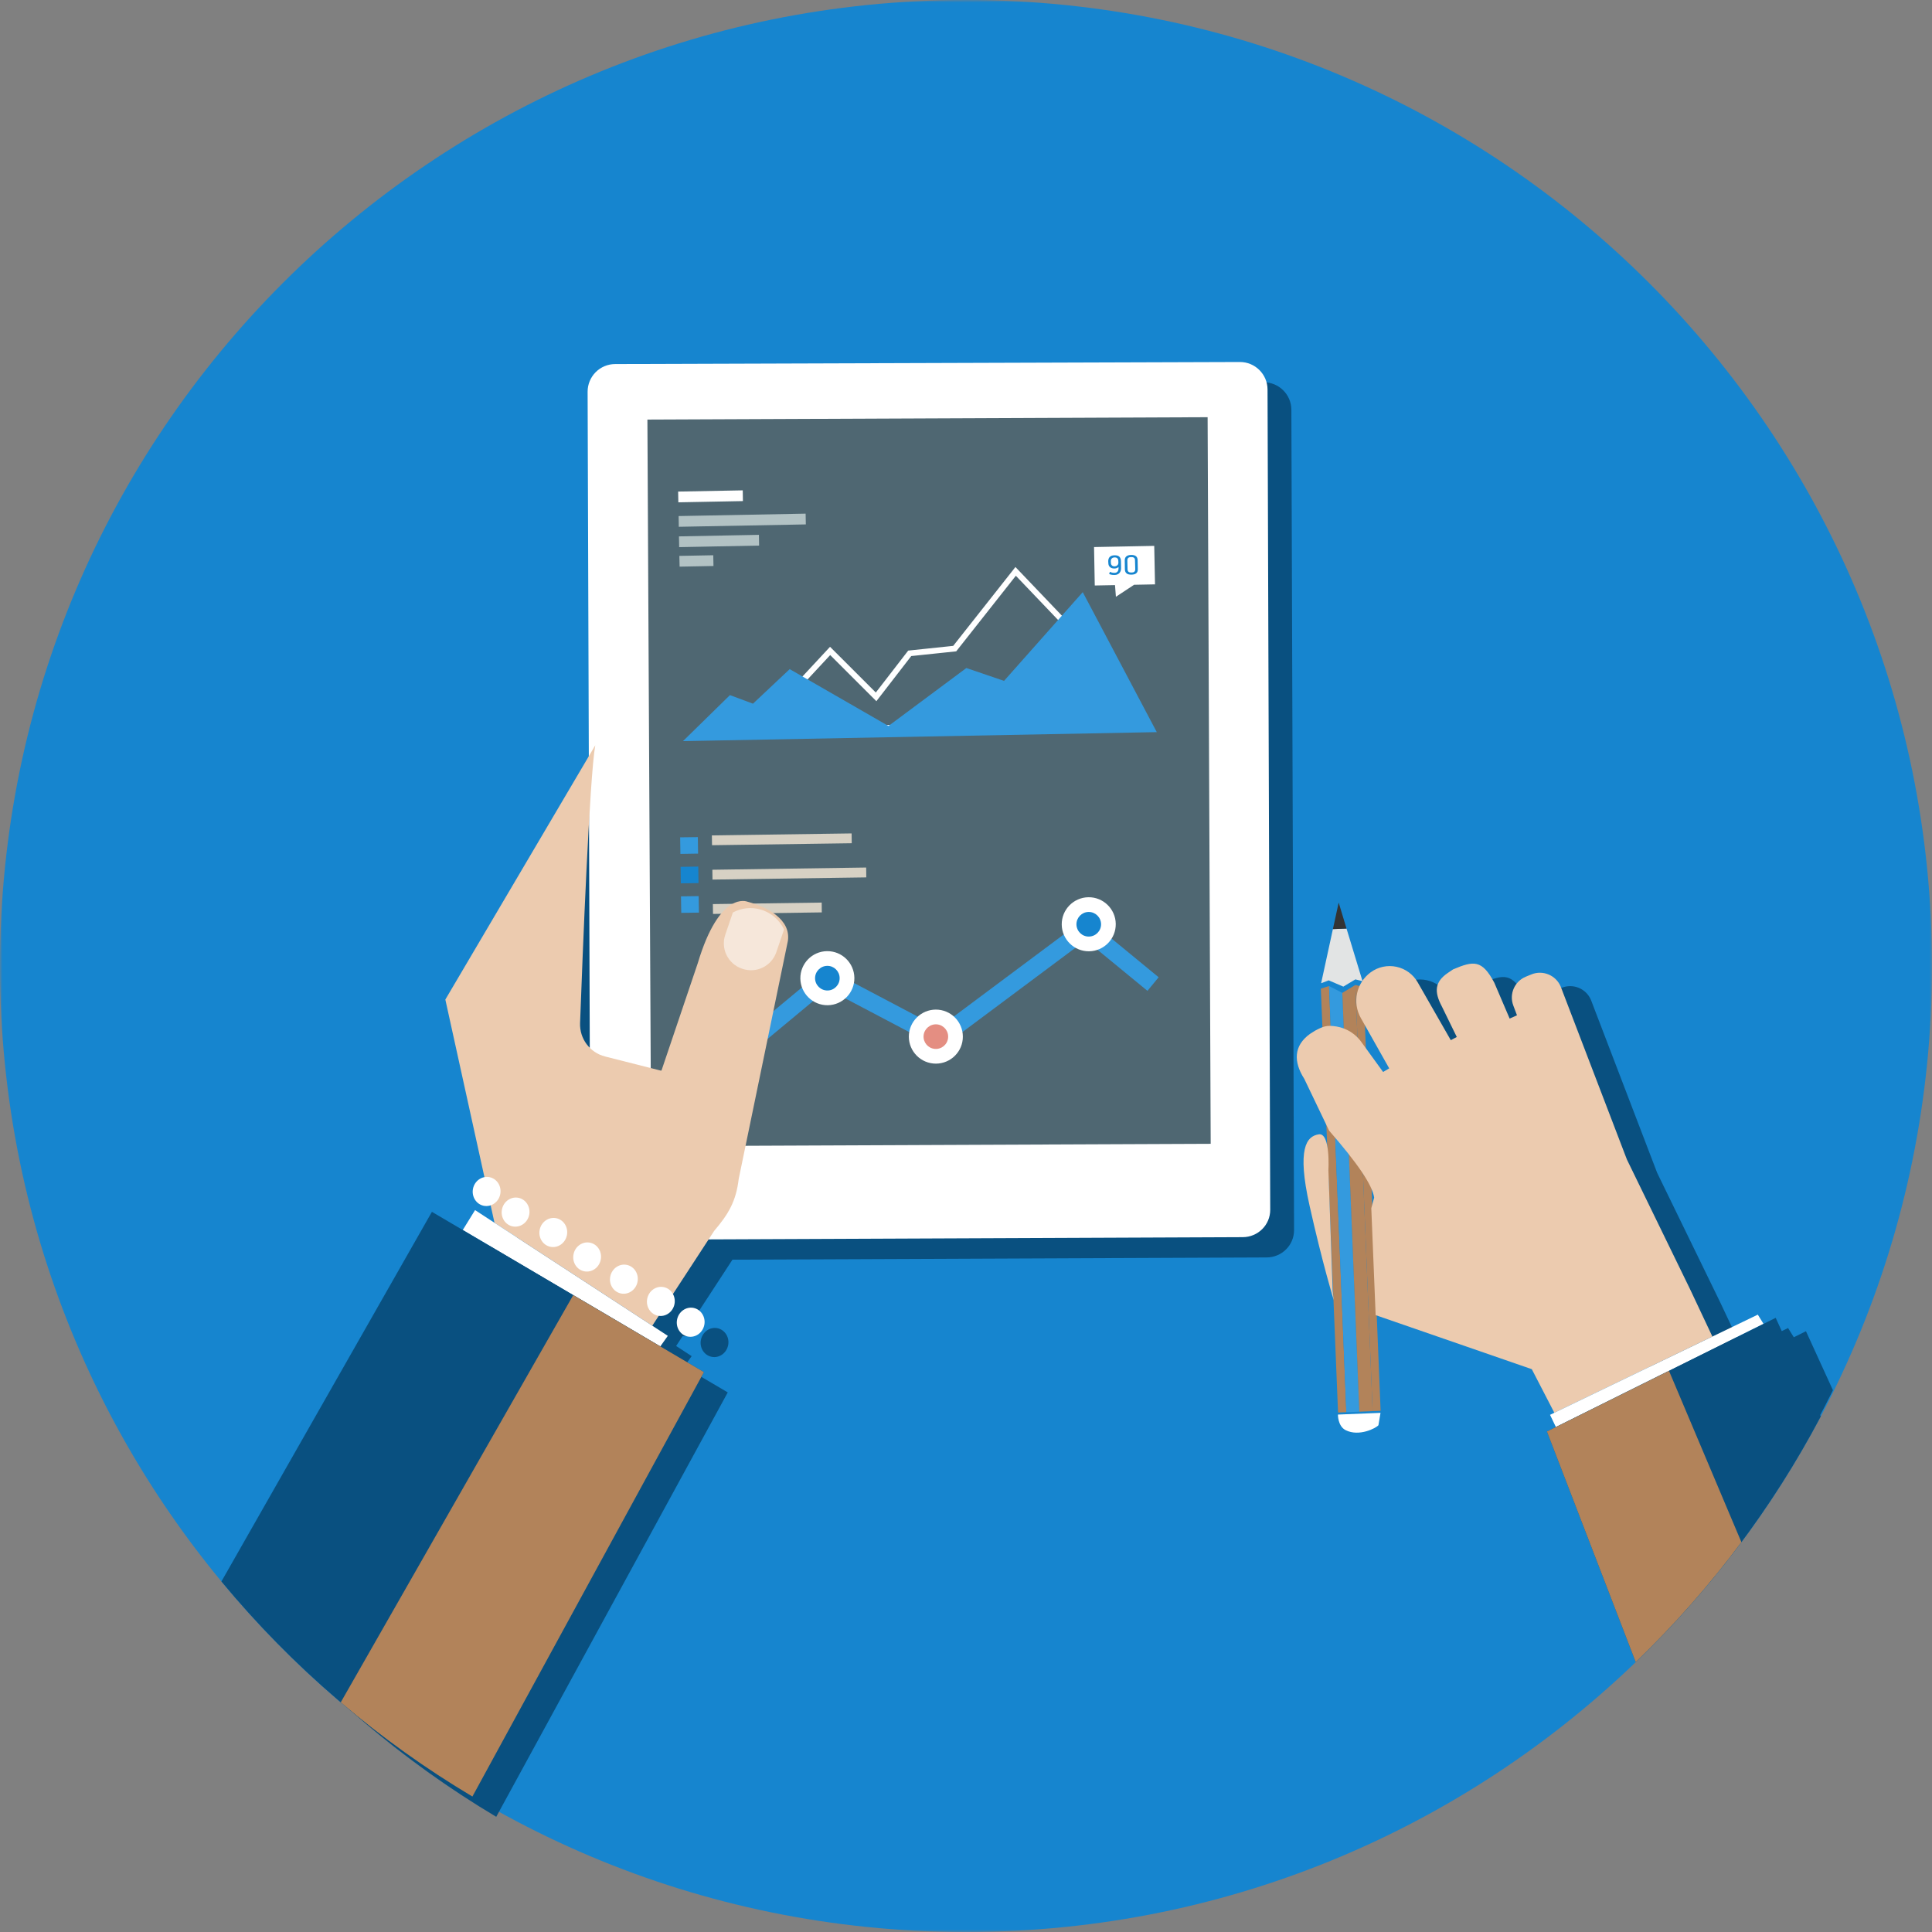 <?xml version="1.0" encoding="UTF-8"?>
<svg width="386px" height="386px" viewBox="0 0 386 386" version="1.1" xmlns="http://www.w3.org/2000/svg" xmlns:xlink="http://www.w3.org/1999/xlink">
    <rect x="0" y="0" width="386" height="386" fill="#808080" stroke="none"/>
    <!-- Generator: Sketch 46 (44423) - http://www.bohemiancoding.com/sketch -->
    <title>Illustration FPO</title>
    <desc>Created with Sketch.</desc>
    <defs>
        <polygon id="path-1" points="5.42101086e-20 0 5.42101086e-20 386 386 386 386 0"></polygon>
        <polygon id="path-3" points="5.433 2.17 2.521 1.004 0.894 1.57 4.332 86.212 12.837 85.871 9.395 1.221 7.839 0.786"></polygon>
    </defs>
    <g id="AlconSearch-—-Master" stroke="none" stroke-width="1" fill="none" fill-rule="evenodd">
        <g id="AlconSearch-Acceleration-VMS-—-1280" transform="translate(-149, -3182)">
            <g id="Module-06-—-Improve-Visibility-w/BANG!" transform="translate(0, 2931)">
                <g id="Illustration-FPO" transform="translate(149, 251)">
                    <g id="Page-1">
                        <g id="Group-58">
                            <g id="Group-3">
                                <mask id="mask-2" fill="white">
                                    <use xlink:href="#path-1"></use>
                                </mask>
                                <g id="Clip-2"></g>
                                <path d="M386,193 C386,299.591 299.592,386 193,386 C86.409,386 -0,299.591 -0,193 C-0,86.409 86.409,0 193,0 C299.592,0 386,86.409 386,193" id="Fill-1" fill="#1685CF" mask="url(#mask-2)"></path>
                            </g>
                            <path d="M366.208,277.754 L360.818,265.967 L358.156,267.29 L358.389,267.174 L357.248,265.332 L341.977,272.697 L348.173,269.708 L343.7,260.226 L331.092,234.333 L317.87,199.797 C316.913,197.505 314.29,196.423 311.996,197.36 L310.901,197.81 C308.64,198.741 307.528,201.295 308.398,203.576 L309.131,205.525 L307.666,206.181 L304.607,199.03 C302.149,194.372 300.459,194.615 296.366,196.352 L295.377,197.018 C292.649,198.847 292.582,200.852 294.121,203.756 L297.104,209.857 L295.909,210.499 L289.286,198.927 C288.378,197.34 286.846,196.221 285.057,195.836 C283.273,195.45 281.409,195.843 279.925,196.92 C279.352,197.337 278.862,197.827 278.453,198.368 L280.285,204.078 L351.123,303.195 C356.77,295.143 361.825,286.644 366.208,277.754" id="Fill-4" fill="#095080"></path>
                            <path d="M122.448,168.209 L122.596,213.39 C121.327,212.12 120.587,210.354 120.657,208.454 C120.983,199.587 121.684,181.528 122.448,168.209 L122.448,168.209 Z M258.008,81.866 C257.995,78.832 255.52,76.363 252.475,76.379 L127.666,76.787 C126.202,76.792 124.803,77.374 123.77,78.41 C122.74,79.452 122.162,80.857 122.165,82.316 L122.405,155.138 L93.739,203.755 L101.552,239.236 C100.447,239.442 99.51,240.334 99.262,241.555 C98.951,243.135 99.915,244.66 101.415,244.959 C101.888,245.052 102.359,245.014 102.792,244.869 L103.558,248.352 L119.732,258.904 L99.678,245.821 L97.221,249.8 L91.056,246.167 L49.003,320.018 C56.227,328.749 64.211,336.827 72.844,344.165 L72.841,344.171 C73.276,344.541 73.719,344.901 74.158,345.268 C74.659,345.686 75.158,346.107 75.664,346.52 C76.225,346.98 76.795,347.431 77.362,347.884 C77.859,348.282 78.354,348.683 78.856,349.076 C79.44,349.534 80.032,349.982 80.622,350.433 C81.116,350.811 81.607,351.193 82.104,351.566 C82.715,352.023 83.332,352.471 83.947,352.921 C84.434,353.277 84.918,353.638 85.408,353.989 C86.048,354.448 86.696,354.896 87.342,355.348 C87.816,355.679 88.288,356.017 88.765,356.344 C89.448,356.813 90.139,357.269 90.829,357.729 C91.278,358.028 91.723,358.334 92.176,358.629 C92.941,359.131 93.716,359.62 94.489,360.111 C94.873,360.355 95.252,360.604 95.636,360.844 C96.798,361.57 97.968,362.284 99.146,362.986 L145.4,278.192 L136.686,273.058 L138.19,270.946 L135.088,268.921 L136.376,266.946 C137.827,267.15 139.215,266.136 139.519,264.609 C139.661,263.887 139.536,263.179 139.217,262.592 L146.339,251.676 L253.052,251.228 C256.09,251.218 258.549,248.799 258.544,245.759 L258.008,81.866 Z" id="Fill-6" fill="#095080"></path>
                            <path d="M143.326,265.361 C141.824,265.068 140.353,266.107 140.037,267.687 C139.723,269.264 140.68,270.783 142.188,271.084 C143.691,271.385 145.162,270.346 145.478,268.763 C145.791,267.188 144.827,265.665 143.326,265.361" id="Fill-8" fill="#095080"></path>
                            <path d="M117.941,242.152 C117.958,245.199 120.428,247.718 123.471,247.7 L248.289,247.176 C251.326,247.166 253.785,244.747 253.781,241.708 L253.245,77.814 C253.232,74.78 250.756,72.312 247.712,72.327 L122.903,72.735 C121.438,72.74 120.041,73.322 119.006,74.359 C117.977,75.401 117.399,76.805 117.401,78.264 L117.941,242.152 Z" id="Fill-10" fill="#FFFFFF"></path>
                            <polygon id="Fill-12" fill="#4F6772" points="241.273 83.354 129.347 83.827 130.091 228.994 241.888 228.526"></polygon>
                            <polygon id="Fill-14" fill="#FFFFFF" points="230.764 116.752 230.764 116.752 226.586 116.834 222.951 119.231 222.769 116.9 218.726 116.977 218.583 109.297 230.607 109.062"></polygon>
                            <polygon id="Fill-16" fill="#FFFFFF" points="148.427 100.114 135.528 100.36 135.487 98.212 148.395 97.97"></polygon>
                            <polygon id="Fill-18" fill="#B2C2C4" points="161 104.774 135.618 105.249 135.586 103.106 160.959 102.622"></polygon>
                            <polygon id="Fill-20" fill="#B2C2C4" points="151.661 109.003 135.692 109.313 135.652 107.165 151.629 106.856"></polygon>
                            <polygon id="Fill-22" fill="#B2C2C4" points="142.548 113.083 135.78 113.212 135.727 111.063 142.506 110.935"></polygon>
                            <polygon id="Stroke-24" stroke="#FFFFFF" stroke-width="1.148" points="213.51 125.252 202.918 114.158 190.746 129.586 181.756 130.53 175.038 139.227 165.853 130.053 151.114 145.908 216.388 144.67"></polygon>
                            <polygon id="Fill-26" fill="#349ade" points="136.454 148.072 145.838 138.879 150.439 140.59 157.777 133.686 177.509 145.042 193.071 133.466 200.601 136.034 216.326 118.307 231.116 146.274"></polygon>
                            <path d="M221.948,112.466 C221.967,112.953 222.311,113.162 222.678,113.153 C223.031,113.147 223.46,112.93 223.448,112.398 L223.435,112.112 C223.439,111.48 223.011,111.358 222.675,111.365 C222.322,111.365 221.93,111.59 221.934,112.1 L221.948,112.466 Z M223.981,113.493 C224,114.138 223.666,114.856 222.691,114.874 C222.113,114.889 221.747,114.754 221.642,114.698 C221.575,114.671 221.62,114.603 221.674,114.468 C221.704,114.341 221.742,114.239 221.78,114.26 C221.907,114.303 222.169,114.469 222.686,114.454 C223.233,114.441 223.49,114.05 223.479,113.478 L223.466,113.269 C223.314,113.472 222.954,113.581 222.669,113.585 C221.926,113.6 221.448,113.203 221.438,112.504 L221.418,112.127 C221.422,111.412 221.8,110.959 222.655,110.945 C223.524,110.924 223.958,111.275 223.96,112.192 L223.981,113.493 Z" id="Fill-28" fill="#1685CF"></path>
                            <path d="M226.765,111.938 C226.768,111.395 226.394,111.288 225.996,111.3 C225.599,111.303 225.232,111.421 225.235,111.963 L225.278,113.756 C225.288,114.297 225.663,114.399 226.061,114.387 C226.451,114.385 226.819,114.272 226.815,113.729 L226.765,111.938 Z M226.074,114.811 C225.278,114.828 224.77,114.54 224.744,113.768 L224.718,111.973 C224.707,111.208 225.211,110.89 226.006,110.871 C226.78,110.864 227.286,111.158 227.29,111.928 L227.325,113.723 C227.351,114.501 226.846,114.792 226.074,114.811 L226.074,114.811 Z" id="Fill-30" fill="#1685CF"></path>
                            <polygon id="Fill-32" fill="#349ade" points="140.066 218.621 137.81 215.908 164.911 193.383 187.564 205.326 217.016 183.351 231.487 195.248 229.252 197.965 216.916 187.828 187.884 209.486 165.343 197.606"></polygon>
                            <path d="M221.449,184.605 C221.431,182.438 219.642,180.697 217.467,180.733 C215.3,180.763 213.571,182.543 213.595,184.719 C213.613,186.884 215.41,188.626 217.578,188.585 C219.754,188.559 221.481,186.778 221.449,184.605" id="Fill-34" fill="#1685CF"></path>
                            <path d="M217.488,182.202 C216.131,182.221 215.051,183.345 215.066,184.691 C215.089,186.047 216.191,187.142 217.556,187.119 C218.914,187.1 220.009,185.984 219.986,184.632 C219.964,183.27 218.845,182.184 217.488,182.202 M217.599,190.059 C214.622,190.099 212.169,187.709 212.127,184.737 C212.083,181.758 214.482,179.305 217.453,179.262 C220.416,179.218 222.884,181.607 222.919,184.585 C222.962,187.561 220.578,190.016 217.599,190.059" id="Fill-36" fill="#FFFFFF"></path>
                            <path d="M169.234,195.38 C169.202,193.209 167.42,191.478 165.244,191.508 C163.077,191.534 161.348,193.32 161.38,195.492 C161.413,197.663 163.187,199.391 165.355,199.36 C167.523,199.332 169.258,197.548 169.234,195.38" id="Fill-38" fill="#1685CF"></path>
                            <path d="M165.273,192.97 C163.916,192.992 162.829,194.111 162.843,195.468 C162.866,196.826 163.984,197.908 165.335,197.894 C166.691,197.879 167.778,196.749 167.755,195.404 C167.741,194.042 166.624,192.951 165.273,192.97 M165.384,200.836 C162.407,200.875 159.954,198.489 159.904,195.511 C159.868,192.529 162.245,190.076 165.223,190.034 C168.208,189.993 170.653,192.379 170.697,195.361 C170.739,198.335 168.362,200.791 165.384,200.836" id="Fill-40" fill="#FFFFFF"></path>
                            <polygon id="Fill-42" fill="#1685CF" points="136.024 176.486 139.556 176.435 139.509 173.135 135.976 173.186"></polygon>
                            <polygon id="Fill-44" fill="#349ade" points="135.939 170.6 139.471 170.544 139.423 167.247 135.891 167.292"></polygon>
                            <polygon id="Fill-46" fill="#349ade" points="136.11 182.385 139.642 182.333 139.587 179.037 136.054 179.084"></polygon>
                            <polygon id="Fill-48" fill="#D7D1C4" points="170.172 168.472 142.256 168.867 142.231 166.906 170.147 166.511"></polygon>
                            <polygon id="Fill-50" fill="#D7D1C4" points="173.079 175.295 142.351 175.735 142.325 173.77 173.054 173.326"></polygon>
                            <polygon id="Fill-52" fill="#D7D1C4" points="164.188 182.29 142.453 182.596 142.427 180.631 164.17 180.329"></polygon>
                            <path d="M190.884,207.494 C191.1,205.332 189.522,203.41 187.363,203.202 C185.204,202.985 183.275,204.566 183.067,206.728 C182.859,208.883 184.438,210.81 186.597,211.018 C188.755,211.231 190.677,209.649 190.884,207.494" id="Fill-54" fill="#E48E82"></path>
                            <path d="M187.219,204.664 C185.869,204.534 184.664,205.524 184.529,206.872 C184.401,208.223 185.384,209.425 186.74,209.557 C188.089,209.69 189.295,208.698 189.423,207.352 C189.558,206.003 188.568,204.798 187.219,204.664 M186.453,212.481 C183.491,212.19 181.319,209.547 181.605,206.586 C181.901,203.622 184.545,201.448 187.505,201.735 C190.467,202.026 192.633,204.673 192.346,207.64 C192.059,210.6 189.413,212.771 186.453,212.481" id="Fill-56" fill="#FFFFFF"></path>
                        </g>
                        <g id="Group-61" transform="translate(263, 196)">
                            <mask id="mask-4" fill="white">
                                <use xlink:href="#path-3"></use>
                            </mask>
                            <g id="Clip-60"></g>
                            <polygon id="Fill-59" mask="url(#mask-4)" points="5.433 2.17 2.521 1.004 0.894 1.57 4.332 86.212 12.837 85.871 9.395 1.221 7.839 0.786"></polygon>
                        </g>
                        <g id="Group-110" transform="translate(44, 148)">
                            <polygon id="Fill-62" fill="#B2835A" points="219.895 49.521 219.894 49.57 223.333 134.212 224.99 134.146 221.533 49.004"></polygon>
                            <polygon id="Fill-64" fill="#349ade" points="221.533 49.004 224.99 134.146 227.582 134.043 224.184 50.37"></polygon>
                            <polygon id="Fill-66" fill="#B2835A" points="224.184 50.37 227.581 134.043 230.24 133.936 226.783 48.795"></polygon>
                            <polygon id="Fill-68" fill="#B2835A" points="230.24 133.936 231.838 133.871 228.395 49.222 228.379 49.176 226.783 48.795"></polygon>
                            <polygon id="Fill-70" fill="#E2E4E4" points="225.026 37.52 222.303 37.628 219.953 48.445 221.467 47.868 224.387 49.12 226.79 47.677 228.219 48.019"></polygon>
                            <polygon id="Fill-72" fill="#333333" points="223.458 32.329 222.304 37.628 225.026 37.52"></polygon>
                            <path d="M222.462,111.757 C222.462,111.757 220.173,104.229 217.636,92.865 C215.1,81.501 216.996,79.009 219.487,78.631 C221.858,78.269 221.407,85.841 221.407,85.841 L222.26,109.897 L222.462,111.757 Z" id="Fill-74" fill="#ECCBAF"></path>
                            <path d="M230.559,91.36 C230.562,91.382 230.566,91.405 230.569,91.427 C230.565,91.404 230.562,91.383 230.559,91.36 L230.559,91.36 Z M293.652,109.55 L281.042,83.656 L267.821,49.12 C266.864,46.829 264.241,45.747 261.948,46.684 L260.853,47.133 C258.591,48.065 257.48,50.618 258.349,52.9 L259.081,54.848 L257.617,55.505 L254.558,48.353 C252.101,43.695 250.411,43.938 246.317,45.675 L245.329,46.342 C242.6,48.17 242.533,50.175 244.072,53.08 L247.054,59.18 L245.86,59.822 L239.237,48.251 C238.33,46.664 236.797,45.544 235.007,45.16 C233.224,44.774 231.361,45.167 229.876,46.243 C226.989,48.342 226.132,52.274 227.88,55.386 L233.555,65.454 L232.333,66.173 L228.038,60.248 C226.861,58.575 225.074,57.441 223.055,57.094 C221.044,56.753 220.325,57.087 218.733,57.926 L217.728,58.563 C214.45,60.922 214.409,64.138 216.583,67.541 L221.549,77.897 C227.215,84.409 230.165,88.705 230.546,91.276 L229.976,93.396 L230.475,105.676 L230.844,114.755 L249.047,121.054 L262.043,125.554 L266.546,134.262 L298.123,119.032 L293.652,109.55 Z" id="Fill-76" fill="#ECCBAF"></path>
                            <path d="M231.816,134.279 L223.311,134.619 C223.311,134.619 223.262,136.936 224.853,137.738 C227.54,139.089 230.925,137.328 231.4,136.752 L231.816,134.279 Z" id="Fill-78" fill="#FFFFFF"></path>
                            <polygon id="Fill-80" fill="#FFFFFF" points="307.725 116.804 266.857 137.112 265.686 134.676 307.199 114.655 308.339 116.497"></polygon>
                            <path d="M74.932,0.896 L44.976,51.703 L54.795,96.3 L86.324,116.87 L98.68,97.93 C101.59,94.515 103.056,91.991 103.59,87.536 L113.418,39.959 C114.015,35.753 109.427,33.233 105.321,32.149 C105.321,32.149 99.795,29.769 95.413,44.429 L88.18,65.829 C88.161,65.887 88.101,65.919 88.042,65.905 L76.888,63.078 C73.852,62.307 71.778,59.53 71.894,56.401 C72.397,42.728 73.79,7.192 74.932,0.896" id="Fill-82" fill="#ECCBAF"></path>
                            <polygon id="Fill-84" fill="#FFFFFF" points="89.427 118.893 87.92 121.009 48.457 97.748 50.914 93.769"></polygon>
                            <path d="M61.729,94.713 C62.041,93.133 61.08,91.612 59.577,91.311 C58.071,91.015 56.603,92.049 56.288,93.63 C55.974,95.206 56.934,96.73 58.438,97.028 C59.938,97.325 61.412,96.289 61.729,94.713" id="Fill-86" fill="#FFFFFF"></path>
                            <path d="M69.267,98.783 C69.577,97.204 68.619,95.687 67.112,95.384 C65.612,95.087 64.138,96.124 63.824,97.701 C63.508,99.282 64.473,100.804 65.978,101.102 C67.48,101.403 68.947,100.364 69.267,98.783" id="Fill-88" fill="#FFFFFF"></path>
                            <path d="M76.023,103.677 C76.342,102.098 75.377,100.577 73.874,100.276 C72.371,99.977 70.9,101.016 70.588,102.597 C70.269,104.176 71.231,105.697 72.737,105.999 C74.243,106.295 75.712,105.258 76.023,103.677" id="Fill-90" fill="#FFFFFF"></path>
                            <path d="M83.368,108.116 C83.684,106.533 82.721,105.009 81.215,104.714 C79.717,104.413 78.246,105.452 77.927,107.031 C77.612,108.609 78.574,110.129 80.081,110.431 C81.584,110.73 83.057,109.695 83.368,108.116" id="Fill-92" fill="#FFFFFF"></path>
                            <path d="M90.755,112.557 C91.067,110.976 90.106,109.453 88.603,109.156 C87.1,108.854 85.626,109.891 85.311,111.47 C84.996,113.05 85.96,114.573 87.463,114.872 C88.968,115.171 90.442,114.136 90.755,112.557" id="Fill-94" fill="#FFFFFF"></path>
                            <path d="M96.716,116.711 C97.028,115.136 96.064,113.613 94.562,113.309 C93.061,113.015 91.59,114.055 91.275,115.635 C90.96,117.212 91.918,118.731 93.425,119.032 C94.928,119.333 96.398,118.294 96.716,116.711" id="Fill-96" fill="#FFFFFF"></path>
                            <path d="M55.947,90.591 C56.26,89.007 55.3,87.487 53.791,87.188 C52.292,86.888 50.818,87.924 50.5,89.502 C50.188,91.082 51.152,92.608 52.651,92.906 C54.161,93.204 55.633,92.171 55.947,90.591" id="Fill-98" fill="#FFFFFF"></path>
                            <path d="M0.239,167.966 C14.332,184.996 31.294,199.564 50.383,210.934 L96.637,126.14 L42.294,94.115 L0.239,167.966 Z" id="Fill-100" fill="#095080"></path>
                            <path d="M319.778,134.993 L310.77,115.291 L265.063,138.004 L282.804,184.084 C297.589,169.857 310.113,153.297 319.778,134.993" id="Fill-102" fill="#095080"></path>
                            <path d="M24.077,192.118 C32.283,199.093 41.08,205.393 50.383,210.933 L96.638,126.14 L70.528,110.753 L24.077,192.118 Z" id="Fill-104" fill="#B2835A"></path>
                            <path d="M102.421,34.308 L100.903,38.76 C99.954,41.545 101.445,44.577 104.231,45.527 L104.335,45.562 C107.12,46.512 110.153,45.022 111.103,42.237 L112.65,37.694 C112.186,36.723 111.513,35.856 110.674,35.155 C110.184,34.749 109.639,34.399 109.041,34.126 C108.799,34.011 108.543,33.908 108.281,33.818 C108.171,33.781 108.061,33.748 107.944,33.714 C106.028,33.162 104.076,33.432 102.421,34.308" id="Fill-106" fill="#F6E7DA"></path>
                            <path d="M303.921,160.119 L289.452,125.884 L265.063,138.004 L282.805,184.083 C290.481,176.697 297.548,168.682 303.921,160.119" id="Fill-108" fill="#B2835A"></path>
                        </g>
                    </g>
                </g>
            </g>
        </g>
    </g>
</svg>
